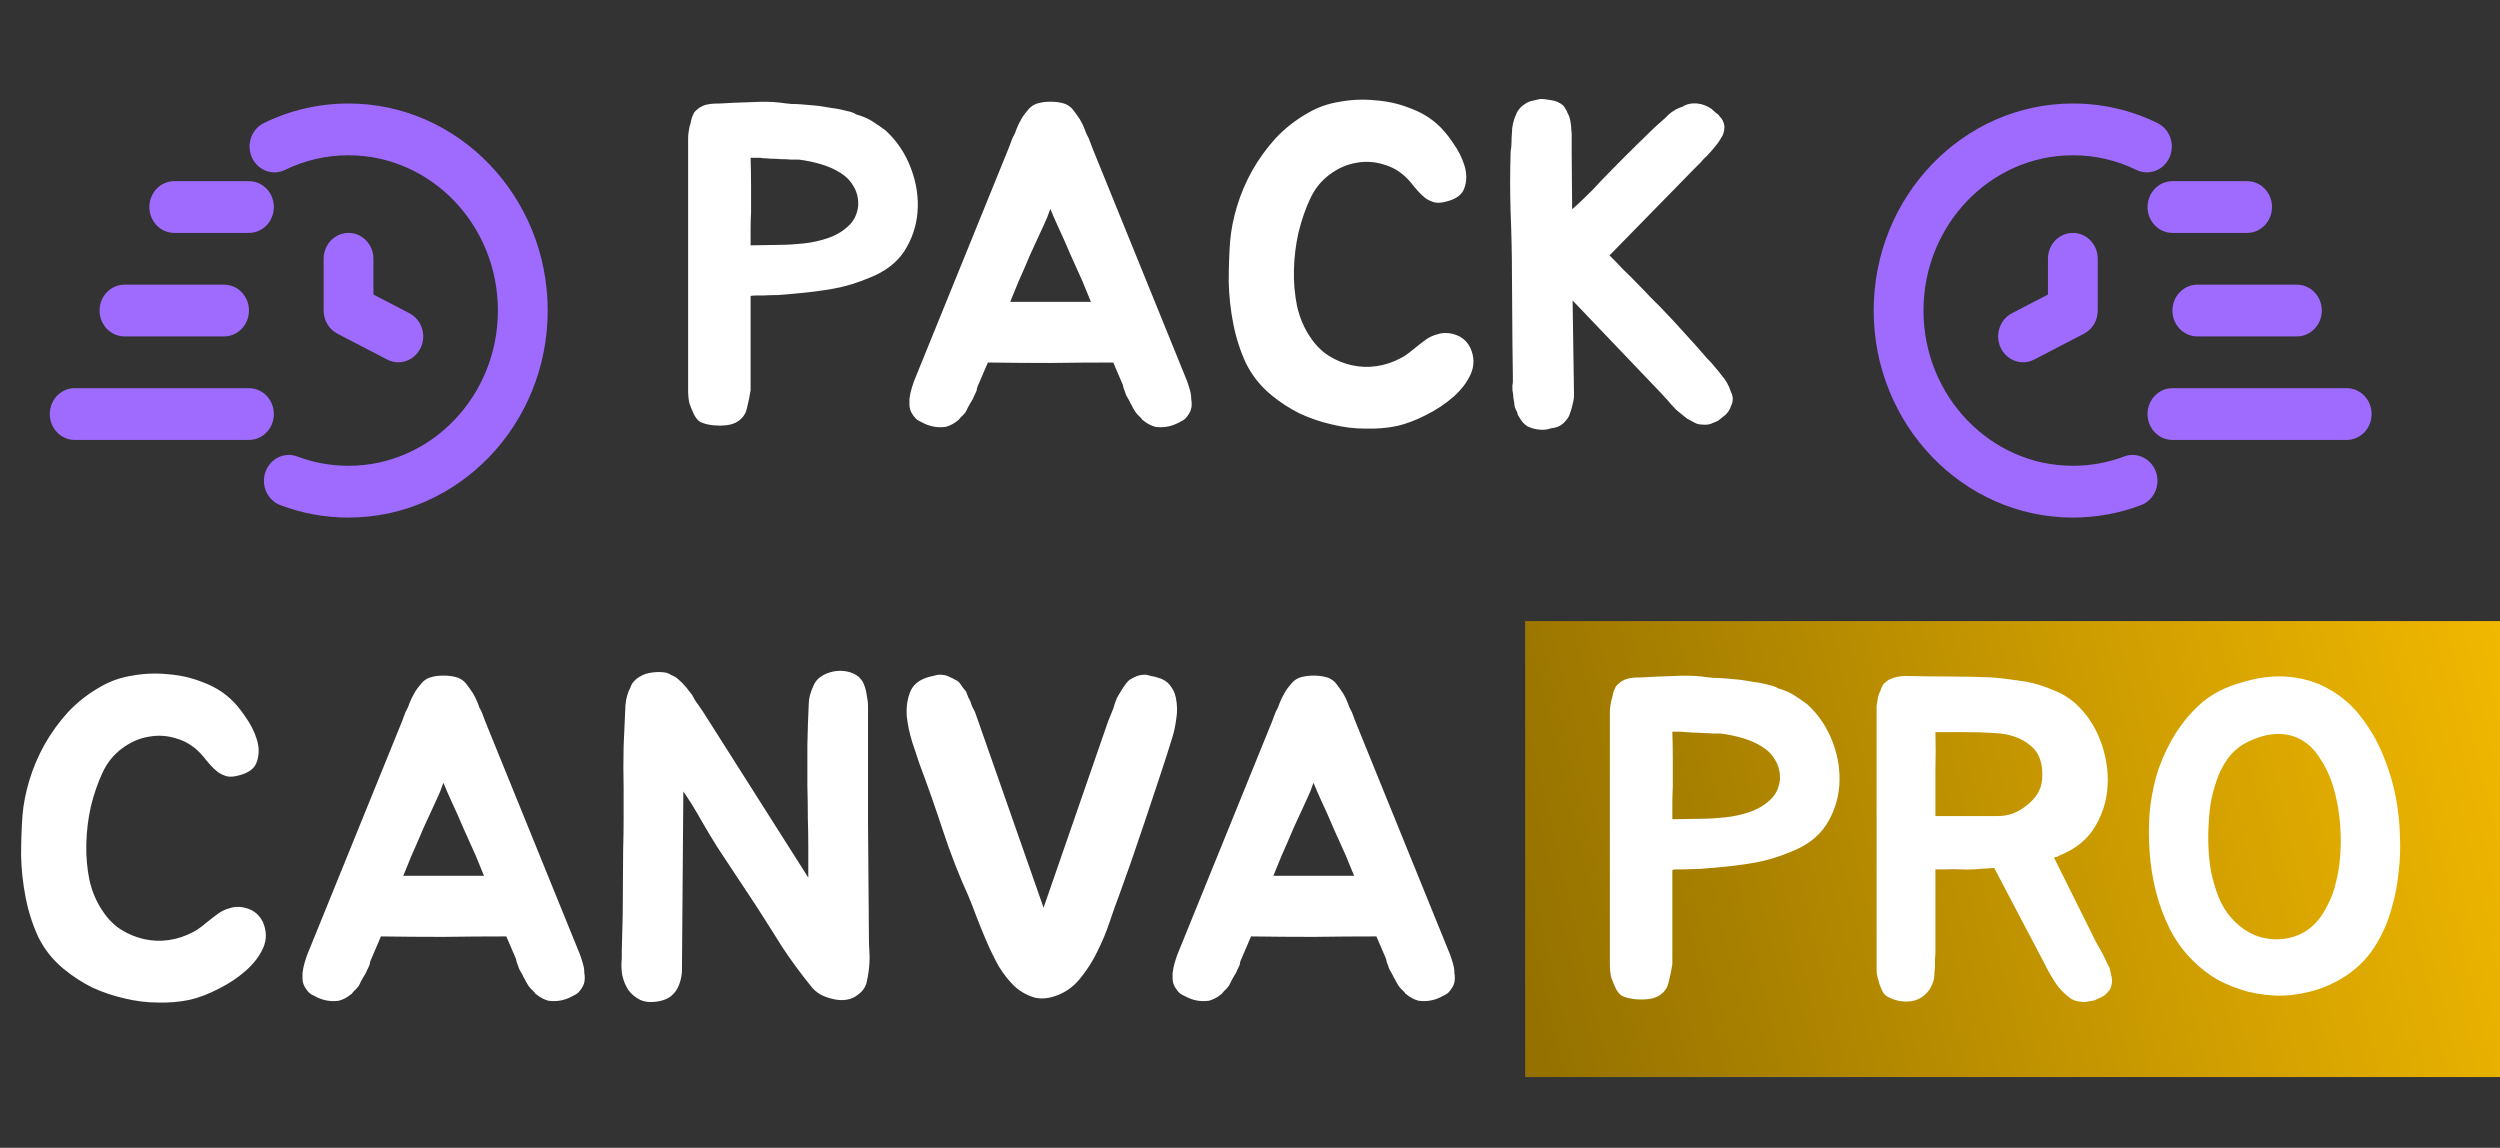 <svg xmlns="http://www.w3.org/2000/svg" width="318" height="146" viewBox="0 0 318 146" fill="none"><rect x="0" y="0" width="318" height="146" fill="#333333" stroke="none"/><g id="Group 30"><rect id="Rectangle 9" x="194" y="79" width="124" height="58" fill="url(#paint0_linear_211_85)"></rect><path id="CANVA PRO" d="M33.424 117.256C33.926 118.377 33.946 119.479 33.482 120.562C33.018 121.606 32.283 122.573 31.278 123.462C30.272 124.351 29.112 125.125 27.798 125.782C26.522 126.439 25.304 126.903 24.144 127.174C22.868 127.445 21.514 127.561 20.084 127.522C18.692 127.522 17.28 127.348 15.85 127C14.458 126.691 13.085 126.227 11.732 125.608C10.417 124.951 9.199 124.158 8.078 123.23C6.724 122.109 5.661 120.775 4.888 119.228C4.153 117.643 3.612 115.961 3.264 114.182C2.916 112.403 2.722 110.625 2.684 108.846C2.684 107.029 2.742 105.327 2.858 103.742C2.974 102.311 3.264 100.823 3.728 99.276C4.192 97.729 4.83 96.221 5.642 94.752C6.492 93.244 7.498 91.852 8.658 90.576C9.856 89.3 11.248 88.217 12.834 87.328C14.032 86.632 15.366 86.168 16.836 85.936C18.344 85.665 19.852 85.607 21.36 85.762C22.906 85.878 24.356 86.207 25.71 86.748C27.102 87.251 28.281 87.947 29.248 88.836C29.866 89.377 30.504 90.131 31.162 91.098C31.858 92.065 32.36 93.051 32.67 94.056C32.979 95.061 32.979 96.009 32.67 96.898C32.399 97.749 31.626 98.329 30.35 98.638C29.808 98.793 29.325 98.831 28.9 98.754C28.474 98.638 28.088 98.464 27.74 98.232C27.392 97.961 27.063 97.652 26.754 97.304C26.444 96.956 26.154 96.608 25.884 96.26C24.956 95.139 23.873 94.385 22.636 93.998C21.398 93.573 20.161 93.476 18.924 93.708C17.725 93.901 16.584 94.404 15.502 95.216C14.458 95.989 13.646 96.995 13.066 98.232C12.447 99.547 11.944 100.997 11.558 102.582C11.21 104.129 11.016 105.714 10.978 107.338C10.939 108.923 11.074 110.47 11.384 111.978C11.732 113.486 12.312 114.82 13.124 115.98C13.742 116.908 14.496 117.662 15.386 118.242C16.314 118.822 17.3 119.228 18.344 119.46C19.388 119.692 20.432 119.731 21.476 119.576C22.558 119.421 23.602 119.073 24.608 118.532C24.917 118.377 25.246 118.165 25.594 117.894C25.98 117.585 26.367 117.275 26.754 116.966C27.14 116.657 27.527 116.367 27.914 116.096C28.339 115.825 28.784 115.632 29.248 115.516C29.944 115.284 30.698 115.303 31.51 115.574C32.36 115.845 32.998 116.405 33.424 117.256ZM74.265 123.056C74.304 123.288 74.323 123.52 74.323 123.752C74.362 123.945 74.381 124.177 74.381 124.448C74.381 124.912 74.246 125.337 73.975 125.724C73.859 125.917 73.704 126.111 73.511 126.304C73.318 126.459 73.086 126.594 72.815 126.71C71.849 127.251 70.824 127.445 69.741 127.29C69.2 127.135 68.716 126.884 68.291 126.536C68.214 126.459 68.156 126.42 68.117 126.42C68.079 126.381 68.04 126.323 68.001 126.246C67.963 126.207 67.924 126.169 67.885 126.13C67.847 126.053 67.788 125.995 67.711 125.956C67.518 125.763 67.363 125.589 67.247 125.434C67.131 125.241 67.015 125.047 66.899 124.854C66.822 124.661 66.725 124.487 66.609 124.332C66.532 124.139 66.435 123.945 66.319 123.752C66.242 123.597 66.165 123.462 66.087 123.346C66.01 123.191 65.952 123.037 65.913 122.882C65.758 122.534 65.662 122.225 65.623 121.954L64.405 119.112C61.737 119.112 59.069 119.131 56.401 119.17C53.772 119.17 51.123 119.151 48.455 119.112L47.237 121.954C47.16 122.109 47.102 122.263 47.063 122.418C47.063 122.573 47.025 122.727 46.947 122.882C46.87 123.037 46.792 123.191 46.715 123.346C46.676 123.462 46.618 123.597 46.541 123.752C46.425 123.945 46.309 124.139 46.193 124.332C46.116 124.487 46.019 124.661 45.903 124.854C45.826 125.047 45.729 125.241 45.613 125.434C45.497 125.589 45.343 125.763 45.149 125.956C45.072 125.995 45.014 126.053 44.975 126.13C44.937 126.169 44.898 126.207 44.859 126.246C44.821 126.323 44.782 126.381 44.743 126.42C44.705 126.42 44.647 126.459 44.569 126.536C44.144 126.884 43.66 127.135 43.119 127.29C42.036 127.445 41.012 127.251 40.045 126.71C39.775 126.594 39.542 126.459 39.349 126.304C39.156 126.111 39.001 125.917 38.885 125.724C38.614 125.337 38.479 124.912 38.479 124.448C38.479 124.177 38.479 123.945 38.479 123.752C38.518 123.52 38.556 123.288 38.595 123.056C38.672 122.708 38.769 122.36 38.885 122.012C39.001 121.664 39.059 121.49 39.059 121.49L51.123 91.794L51.471 90.866C51.548 90.634 51.645 90.421 51.761 90.228C51.877 90.035 51.974 89.803 52.051 89.532C52.245 89.029 52.457 88.585 52.689 88.198C52.805 87.966 52.941 87.753 53.095 87.56C53.25 87.367 53.404 87.173 53.559 86.98C53.791 86.671 54.12 86.419 54.545 86.226C55.087 86.033 55.705 85.936 56.401 85.936C57.136 85.936 57.774 86.033 58.315 86.226C58.74 86.419 59.069 86.671 59.301 86.98C59.572 87.328 59.862 87.734 60.171 88.198C60.403 88.585 60.616 89.029 60.809 89.532C60.886 89.803 60.983 90.035 61.099 90.228C61.215 90.421 61.312 90.634 61.389 90.866L61.737 91.794L73.801 121.49C73.801 121.49 73.859 121.664 73.975 122.012C74.091 122.36 74.188 122.708 74.265 123.056ZM60.519 108.846C60.017 107.725 59.495 106.565 58.953 105.366C58.45 104.167 57.909 102.949 57.329 101.712C57.175 101.364 57.02 101.016 56.865 100.668C56.711 100.281 56.556 99.914 56.401 99.566C56.285 99.914 56.15 100.281 55.995 100.668C55.84 101.016 55.686 101.364 55.531 101.712C54.951 102.949 54.391 104.167 53.849 105.366C53.346 106.565 52.844 107.725 52.341 108.846L51.297 111.398H61.563L60.519 108.846ZM110.586 122.592C110.547 123.249 110.451 123.945 110.296 124.68C110.18 125.415 109.813 126.014 109.194 126.478C108.73 126.865 108.208 127.097 107.628 127.174C107.048 127.251 106.468 127.213 105.888 127.058C105.347 126.942 104.825 126.749 104.322 126.478C103.819 126.169 103.413 125.801 103.104 125.376C101.789 123.752 100.571 122.089 99.45 120.388C98.367 118.648 97.265 116.908 96.144 115.168L91.272 107.802C90.615 106.758 89.918 105.598 89.184 104.322C88.449 103.007 87.695 101.789 86.922 100.668L86.748 122.824V123.346C86.748 123.965 86.632 124.583 86.4 125.202C86.207 125.782 85.859 126.285 85.356 126.71C84.969 127.019 84.466 127.232 83.848 127.348C82.881 127.541 82.069 127.483 81.412 127.174C80.793 126.865 80.29 126.439 79.904 125.898C79.556 125.357 79.305 124.738 79.15 124.042C79.034 123.307 79.014 122.592 79.092 121.896V120.91L79.208 116.386L79.266 107.976C79.305 106.739 79.324 105.482 79.324 104.206C79.324 102.891 79.324 101.557 79.324 100.204C79.285 98.541 79.285 96.782 79.324 94.926C79.401 93.07 79.478 91.33 79.556 89.706C79.633 88.817 79.846 88.063 80.194 87.444C80.349 86.903 80.754 86.439 81.412 86.052C81.837 85.781 82.379 85.607 83.036 85.53C83.732 85.453 84.331 85.472 84.834 85.588C85.027 85.665 85.221 85.762 85.414 85.878C85.607 85.955 85.8 86.052 85.994 86.168C86.187 86.323 86.361 86.477 86.516 86.632C86.709 86.787 86.883 86.961 87.038 87.154C87.231 87.347 87.405 87.56 87.56 87.792C87.715 87.985 87.869 88.179 88.024 88.372C88.14 88.604 88.256 88.817 88.372 89.01C88.488 89.203 88.623 89.397 88.778 89.59L89.416 90.518L102.814 111.63V107.802C102.814 106.565 102.795 105.308 102.756 104.032C102.756 102.717 102.737 101.364 102.698 99.972C102.698 98.348 102.698 96.608 102.698 94.752C102.737 92.896 102.795 91.156 102.872 89.532C102.872 88.875 103.065 88.121 103.452 87.27C103.645 86.767 103.974 86.361 104.438 86.052C104.902 85.743 105.424 85.53 106.004 85.414C106.584 85.298 107.164 85.298 107.744 85.414C108.324 85.53 108.827 85.762 109.252 86.11C109.368 86.226 109.484 86.361 109.6 86.516C109.716 86.671 109.813 86.845 109.89 87.038C110.083 87.541 110.199 87.985 110.238 88.372C110.354 88.913 110.412 89.397 110.412 89.822C110.412 94.655 110.412 99.585 110.412 104.612C110.451 109.639 110.489 114.569 110.528 119.402C110.528 119.943 110.547 120.485 110.586 121.026C110.625 121.529 110.625 122.051 110.586 122.592ZM149.562 88.72C149.755 89.609 149.775 90.518 149.62 91.446C149.504 92.335 149.33 93.147 149.098 93.882C148.634 95.39 148.093 97.072 147.474 98.928C146.855 100.784 146.237 102.64 145.618 104.496C144.999 106.352 144.4 108.111 143.82 109.774C143.24 111.398 142.757 112.751 142.37 113.834C141.983 114.839 141.577 115.98 141.152 117.256C140.727 118.532 140.205 119.789 139.586 121.026C139.006 122.225 138.31 123.327 137.498 124.332C136.725 125.337 135.777 126.072 134.656 126.536C133.535 127 132.51 127.116 131.582 126.884C130.654 126.613 129.823 126.149 129.088 125.492C128.353 124.796 127.677 123.945 127.058 122.94C126.478 121.896 125.956 120.833 125.492 119.75C125.028 118.667 124.603 117.623 124.216 116.618C123.829 115.574 123.481 114.685 123.172 113.95C121.973 111.321 120.891 108.537 119.924 105.598C118.957 102.659 117.971 99.856 116.966 97.188C116.695 96.415 116.386 95.487 116.038 94.404C115.69 93.283 115.458 92.181 115.342 91.098C115.265 89.977 115.4 88.971 115.748 88.082C116.096 87.154 116.831 86.516 117.952 86.168C118.184 86.091 118.416 86.033 118.648 85.994C118.919 85.917 119.17 85.859 119.402 85.82C119.673 85.82 119.924 85.839 120.156 85.878C120.388 85.917 120.639 86.013 120.91 86.168C121.103 86.245 121.297 86.342 121.49 86.458C121.683 86.535 121.857 86.651 122.012 86.806C122.167 86.999 122.302 87.193 122.418 87.386C122.573 87.579 122.727 87.773 122.882 87.966C122.998 88.237 123.095 88.488 123.172 88.72C123.288 88.913 123.385 89.107 123.462 89.3C123.539 89.571 123.636 89.822 123.752 90.054C123.868 90.247 123.965 90.441 124.042 90.634L124.39 91.62L132.742 115.458L140.978 91.678L141.384 90.692C141.461 90.499 141.539 90.305 141.616 90.112C141.693 89.88 141.771 89.629 141.848 89.358C141.925 89.165 142.003 88.971 142.08 88.778C142.196 88.546 142.331 88.314 142.486 88.082C142.602 87.889 142.718 87.695 142.834 87.502C142.989 87.27 143.143 87.057 143.298 86.864C143.414 86.709 143.549 86.574 143.704 86.458C143.897 86.342 144.071 86.245 144.226 86.168C144.535 86.013 144.806 85.917 145.038 85.878C145.309 85.839 145.541 85.82 145.734 85.82C145.966 85.859 146.198 85.917 146.43 85.994C146.701 86.033 146.952 86.091 147.184 86.168C147.919 86.361 148.46 86.69 148.808 87.154C149.195 87.618 149.446 88.14 149.562 88.72ZM184.941 123.056C184.98 123.288 184.999 123.52 184.999 123.752C185.038 123.945 185.057 124.177 185.057 124.448C185.057 124.912 184.922 125.337 184.651 125.724C184.535 125.917 184.38 126.111 184.187 126.304C183.994 126.459 183.762 126.594 183.491 126.71C182.524 127.251 181.5 127.445 180.417 127.29C179.876 127.135 179.392 126.884 178.967 126.536C178.89 126.459 178.832 126.42 178.793 126.42C178.754 126.381 178.716 126.323 178.677 126.246C178.638 126.207 178.6 126.169 178.561 126.13C178.522 126.053 178.464 125.995 178.387 125.956C178.194 125.763 178.039 125.589 177.923 125.434C177.807 125.241 177.691 125.047 177.575 124.854C177.498 124.661 177.401 124.487 177.285 124.332C177.208 124.139 177.111 123.945 176.995 123.752C176.918 123.597 176.84 123.462 176.763 123.346C176.686 123.191 176.628 123.037 176.589 122.882C176.434 122.534 176.338 122.225 176.299 121.954L175.081 119.112C172.413 119.112 169.745 119.131 167.077 119.17C164.448 119.17 161.799 119.151 159.131 119.112L157.913 121.954C157.836 122.109 157.778 122.263 157.739 122.418C157.739 122.573 157.7 122.727 157.623 122.882C157.546 123.037 157.468 123.191 157.391 123.346C157.352 123.462 157.294 123.597 157.217 123.752C157.101 123.945 156.985 124.139 156.869 124.332C156.792 124.487 156.695 124.661 156.579 124.854C156.502 125.047 156.405 125.241 156.289 125.434C156.173 125.589 156.018 125.763 155.825 125.956C155.748 125.995 155.69 126.053 155.651 126.13C155.612 126.169 155.574 126.207 155.535 126.246C155.496 126.323 155.458 126.381 155.419 126.42C155.38 126.42 155.322 126.459 155.245 126.536C154.82 126.884 154.336 127.135 153.795 127.29C152.712 127.445 151.688 127.251 150.721 126.71C150.45 126.594 150.218 126.459 150.025 126.304C149.832 126.111 149.677 125.917 149.561 125.724C149.29 125.337 149.155 124.912 149.155 124.448C149.155 124.177 149.155 123.945 149.155 123.752C149.194 123.52 149.232 123.288 149.271 123.056C149.348 122.708 149.445 122.36 149.561 122.012C149.677 121.664 149.735 121.49 149.735 121.49L161.799 91.794L162.147 90.866C162.224 90.634 162.321 90.421 162.437 90.228C162.553 90.035 162.65 89.803 162.727 89.532C162.92 89.029 163.133 88.585 163.365 88.198C163.481 87.966 163.616 87.753 163.771 87.56C163.926 87.367 164.08 87.173 164.235 86.98C164.467 86.671 164.796 86.419 165.221 86.226C165.762 86.033 166.381 85.936 167.077 85.936C167.812 85.936 168.45 86.033 168.991 86.226C169.416 86.419 169.745 86.671 169.977 86.98C170.248 87.328 170.538 87.734 170.847 88.198C171.079 88.585 171.292 89.029 171.485 89.532C171.562 89.803 171.659 90.035 171.775 90.228C171.891 90.421 171.988 90.634 172.065 90.866L172.413 91.794L184.477 121.49C184.477 121.49 184.535 121.664 184.651 122.012C184.767 122.36 184.864 122.708 184.941 123.056ZM171.195 108.846C170.692 107.725 170.17 106.565 169.629 105.366C169.126 104.167 168.585 102.949 168.005 101.712C167.85 101.364 167.696 101.016 167.541 100.668C167.386 100.281 167.232 99.914 167.077 99.566C166.961 99.914 166.826 100.281 166.671 100.668C166.516 101.016 166.362 101.364 166.207 101.712C165.627 102.949 165.066 104.167 164.525 105.366C164.022 106.565 163.52 107.725 163.017 108.846L161.973 111.398H172.239L171.195 108.846ZM229.89 89.59C231.359 90.943 232.442 92.567 233.138 94.462C233.834 96.318 234.105 98.174 233.95 100.03C233.795 101.809 233.235 103.452 232.268 104.96C231.301 106.429 229.832 107.551 227.86 108.324C226.313 108.981 224.786 109.445 223.278 109.716C221.77 109.987 220.107 110.199 218.29 110.354C217.478 110.431 216.782 110.489 216.202 110.528C215.661 110.528 215.023 110.547 214.288 110.586C214.133 110.586 213.863 110.586 213.476 110.586C213.128 110.586 212.877 110.605 212.722 110.644V122.65C212.606 123.385 212.451 124.139 212.258 124.912C212.103 125.685 211.659 126.285 210.924 126.71C210.499 126.942 209.977 127.077 209.358 127.116C208.739 127.155 208.179 127.135 207.676 127.058C207.135 126.981 206.671 126.845 206.284 126.652C205.936 126.42 205.646 126.033 205.414 125.492C205.259 125.144 205.105 124.757 204.95 124.332C204.834 123.868 204.776 123.307 204.776 122.65V90.576C204.776 90.305 204.795 90.054 204.834 89.822C204.873 89.59 204.911 89.358 204.95 89.126C205.027 88.933 205.085 88.72 205.124 88.488C205.163 88.256 205.221 88.043 205.298 87.85C205.375 87.657 205.453 87.483 205.53 87.328C205.646 87.173 205.781 87.038 205.936 86.922C206.129 86.729 206.419 86.555 206.806 86.4C207.231 86.245 207.85 86.168 208.662 86.168H208.778C209.977 86.091 211.311 86.033 212.78 85.994C214.249 85.917 215.467 85.936 216.434 86.052C216.975 86.129 217.478 86.187 217.942 86.226C218.406 86.226 218.851 86.245 219.276 86.284C219.74 86.323 220.204 86.361 220.668 86.4C221.132 86.439 221.596 86.497 222.06 86.574C222.447 86.651 222.795 86.709 223.104 86.748C223.452 86.787 223.8 86.845 224.148 86.922C224.457 86.999 224.786 87.077 225.134 87.154C225.521 87.231 225.869 87.367 226.178 87.56C226.99 87.792 227.667 88.082 228.208 88.43C228.749 88.778 229.31 89.165 229.89 89.59ZM226.41 99.16C226.449 98.232 226.255 97.42 225.83 96.724C225.443 96.028 224.883 95.448 224.148 94.984C223.413 94.52 222.582 94.153 221.654 93.882C220.726 93.611 219.798 93.418 218.87 93.302C218.638 93.302 218.309 93.302 217.884 93.302C217.497 93.263 217.072 93.244 216.608 93.244C216.144 93.205 215.699 93.186 215.274 93.186C214.887 93.147 214.578 93.128 214.346 93.128C214.153 93.089 213.921 93.07 213.65 93.07C213.379 93.07 213.07 93.07 212.722 93.07C212.761 94.269 212.78 95.429 212.78 96.55C212.78 97.633 212.78 98.812 212.78 100.088C212.741 100.784 212.722 101.48 212.722 102.176C212.722 102.872 212.722 103.549 212.722 104.206L216.318 104.148C217.246 104.148 218.271 104.09 219.392 103.974C220.513 103.858 221.577 103.626 222.582 103.278C223.587 102.93 224.438 102.427 225.134 101.77C225.869 101.113 226.294 100.243 226.41 99.16ZM268.632 124.448C268.67 124.835 268.632 125.202 268.516 125.55C268.438 125.782 268.322 125.975 268.168 126.13C268.052 126.285 267.897 126.439 267.704 126.594C267.356 126.826 266.93 127.039 266.428 127.232C266.118 127.309 265.809 127.367 265.5 127.406C265.229 127.483 264.939 127.483 264.63 127.406C264.011 127.367 263.47 127.135 263.006 126.71C262.348 126.169 261.807 125.569 261.382 124.912C261.188 124.603 260.976 124.255 260.744 123.868C260.512 123.481 260.299 123.075 260.106 122.65L253.668 110.412C253.358 110.412 253.049 110.431 252.74 110.47C252.43 110.47 252.121 110.489 251.812 110.528C251 110.605 250.226 110.625 249.492 110.586C248.796 110.547 248.061 110.547 247.288 110.586H246.186V121.084C246.186 121.393 246.166 121.683 246.128 121.954C246.128 122.225 246.128 122.515 246.128 122.824C246.128 123.017 246.108 123.269 246.07 123.578C246.07 123.887 246.05 124.177 246.012 124.448C245.934 124.873 245.76 125.318 245.49 125.782C245.219 126.207 244.852 126.575 244.388 126.884C243.576 127.387 242.59 127.522 241.43 127.29C240.927 127.174 240.444 126.981 239.98 126.71C239.825 126.594 239.69 126.459 239.574 126.304C239.458 126.111 239.361 125.917 239.284 125.724C239.206 125.531 239.129 125.337 239.052 125.144C239.013 124.912 238.955 124.699 238.878 124.506C238.762 124.119 238.704 123.752 238.704 123.404V90.46C238.704 90.228 238.704 89.996 238.704 89.764C238.742 89.493 238.781 89.261 238.82 89.068C238.858 88.643 238.994 88.217 239.226 87.792C239.342 87.328 239.535 86.999 239.806 86.806C240.038 86.574 240.386 86.381 240.85 86.226C241.352 86.033 242.068 85.955 242.996 85.994C244.736 86.033 246.456 86.052 248.158 86.052C249.859 86.052 251.56 86.091 253.262 86.168C254.383 86.245 255.562 86.381 256.8 86.574C258.076 86.729 259.255 87.019 260.338 87.444C261.034 87.715 261.672 87.985 262.252 88.256C262.986 88.681 263.566 89.087 263.992 89.474C265.345 90.711 266.37 92.2 267.066 93.94C267.762 95.68 268.11 97.439 268.11 99.218C268.11 101.306 267.607 103.22 266.602 104.96C265.635 106.7 264.069 107.995 261.904 108.846C261.826 108.923 261.71 108.981 261.556 109.02C261.44 109.02 261.343 109.039 261.266 109.078L266.602 119.808L267.124 120.736C267.201 120.891 267.298 121.065 267.414 121.258C267.53 121.451 267.626 121.645 267.704 121.838C267.82 122.031 267.916 122.244 267.994 122.476C268.11 122.708 268.226 122.921 268.342 123.114C268.458 123.655 268.554 124.1 268.632 124.448ZM254.132 103.8C254.828 103.8 255.485 103.684 256.104 103.452C256.761 103.181 257.341 102.833 257.844 102.408C258.385 101.983 258.83 101.499 259.178 100.958C259.526 100.378 259.719 99.759 259.758 99.102C259.912 97.169 259.41 95.738 258.25 94.81C257.09 93.843 255.562 93.321 253.668 93.244C252.546 93.167 251.309 93.128 249.956 93.128C248.641 93.128 247.384 93.128 246.186 93.128C246.224 94.713 246.224 96.337 246.186 98C246.186 99.624 246.186 101.557 246.186 103.8H254.132ZM283.577 87.328C286.168 86.361 288.507 85.936 290.595 86.052C292.722 86.168 294.617 86.709 296.279 87.676C297.942 88.604 299.353 89.861 300.513 91.446C301.712 93.031 302.679 94.81 303.413 96.782C303.993 98.251 304.438 99.798 304.747 101.422C305.057 103.046 305.231 104.67 305.269 106.294C305.347 107.879 305.289 109.445 305.095 110.992C304.941 112.539 304.67 113.969 304.283 115.284C304.051 116.173 303.781 116.985 303.471 117.72C303.162 118.455 302.795 119.189 302.369 119.924C301.403 121.587 300.146 122.94 298.599 123.984C297.091 125.028 295.429 125.763 293.611 126.188C292.374 126.497 291.098 126.652 289.783 126.652C288.469 126.613 287.173 126.439 285.897 126.13C284.621 125.782 283.384 125.299 282.185 124.68C281.025 124.023 279.962 123.211 278.995 122.244C277.797 121.084 276.811 119.75 276.037 118.242C275.264 116.695 274.665 115.091 274.239 113.428C273.814 111.727 273.543 110.025 273.427 108.324C273.311 106.623 273.311 104.999 273.427 103.452C273.543 102.021 273.814 100.494 274.239 98.87C274.703 97.246 275.361 95.68 276.211 94.172C277.062 92.664 278.087 91.311 279.285 90.112C280.523 88.875 281.953 87.947 283.577 87.328ZM297.149 112.152C297.613 110.335 297.807 108.285 297.729 106.004C297.652 103.723 297.285 101.577 296.627 99.566C296.202 98.329 295.661 97.246 295.003 96.318C294.385 95.351 293.631 94.617 292.741 94.114C291.891 93.611 290.885 93.36 289.725 93.36C288.565 93.36 287.27 93.708 285.839 94.404C284.989 94.829 284.254 95.409 283.635 96.144C283.055 96.879 282.572 97.71 282.185 98.638C281.837 99.566 281.547 100.533 281.315 101.538C281.122 102.543 281.006 103.51 280.967 104.438C280.89 105.443 280.871 106.507 280.909 107.628C280.948 108.711 281.064 109.813 281.257 110.934C281.489 112.017 281.799 113.061 282.185 114.066C282.572 115.033 283.094 115.903 283.751 116.676C284.757 117.836 285.917 118.648 287.231 119.112C288.585 119.537 289.919 119.595 291.233 119.286C293.36 118.822 294.984 117.411 296.105 115.052C296.569 114.201 296.917 113.235 297.149 112.152Z" fill="white"></path><path id="PACK" d="M112.644 16.59C114.113 17.943 115.196 19.567 115.892 21.462C116.588 23.318 116.859 25.174 116.704 27.03C116.549 28.809 115.989 30.452 115.022 31.96C114.055 33.429 112.586 34.551 110.614 35.324C109.067 35.981 107.54 36.445 106.032 36.716C104.524 36.987 102.861 37.199 101.044 37.354C100.232 37.431 99.536 37.489 98.956 37.528C98.415 37.528 97.777 37.547 97.042 37.586C96.887 37.586 96.617 37.586 96.23 37.586C95.882 37.586 95.631 37.605 95.476 37.644V49.65C95.36 50.385 95.205 51.139 95.012 51.912C94.857 52.685 94.413 53.285 93.678 53.71C93.253 53.942 92.731 54.077 92.112 54.116C91.493 54.155 90.933 54.135 90.43 54.058C89.889 53.981 89.425 53.845 89.038 53.652C88.69 53.42 88.4 53.033 88.168 52.492C88.013 52.144 87.859 51.757 87.704 51.332C87.588 50.868 87.53 50.307 87.53 49.65V17.576C87.53 17.305 87.549 17.054 87.588 16.822C87.627 16.59 87.665 16.358 87.704 16.126C87.781 15.933 87.839 15.72 87.878 15.488C87.917 15.256 87.975 15.043 88.052 14.85C88.129 14.657 88.207 14.483 88.284 14.328C88.4 14.173 88.535 14.038 88.69 13.922C88.883 13.729 89.173 13.555 89.56 13.4C89.985 13.245 90.604 13.168 91.416 13.168H91.532C92.731 13.091 94.065 13.033 95.534 12.994C97.003 12.917 98.221 12.936 99.188 13.052C99.729 13.129 100.232 13.187 100.696 13.226C101.16 13.226 101.605 13.245 102.03 13.284C102.494 13.323 102.958 13.361 103.422 13.4C103.886 13.439 104.35 13.497 104.814 13.574C105.201 13.651 105.549 13.709 105.858 13.748C106.206 13.787 106.554 13.845 106.902 13.922C107.211 13.999 107.54 14.077 107.888 14.154C108.275 14.231 108.623 14.367 108.932 14.56C109.744 14.792 110.421 15.082 110.962 15.43C111.503 15.778 112.064 16.165 112.644 16.59ZM109.164 26.16C109.203 25.232 109.009 24.42 108.584 23.724C108.197 23.028 107.637 22.448 106.902 21.984C106.167 21.52 105.336 21.153 104.408 20.882C103.48 20.611 102.552 20.418 101.624 20.302C101.392 20.302 101.063 20.302 100.638 20.302C100.251 20.263 99.826 20.244 99.362 20.244C98.898 20.205 98.453 20.186 98.028 20.186C97.641 20.147 97.332 20.128 97.1 20.128C96.907 20.089 96.675 20.07 96.404 20.07C96.133 20.07 95.824 20.07 95.476 20.07C95.515 21.269 95.534 22.429 95.534 23.55C95.534 24.633 95.534 25.812 95.534 27.088C95.495 27.784 95.476 28.48 95.476 29.176C95.476 29.872 95.476 30.549 95.476 31.206L99.072 31.148C100 31.148 101.025 31.09 102.146 30.974C103.267 30.858 104.331 30.626 105.336 30.278C106.341 29.93 107.192 29.427 107.888 28.77C108.623 28.113 109.048 27.243 109.164 26.16ZM151.466 50.056C151.505 50.288 151.524 50.52 151.524 50.752C151.563 50.945 151.582 51.177 151.582 51.448C151.582 51.912 151.447 52.337 151.176 52.724C151.06 52.917 150.906 53.111 150.712 53.304C150.519 53.459 150.287 53.594 150.016 53.71C149.05 54.251 148.025 54.445 146.942 54.29C146.401 54.135 145.918 53.884 145.492 53.536C145.415 53.459 145.357 53.42 145.318 53.42C145.28 53.381 145.241 53.323 145.202 53.246C145.164 53.207 145.125 53.169 145.086 53.13C145.048 53.053 144.99 52.995 144.912 52.956C144.719 52.763 144.564 52.589 144.448 52.434C144.332 52.241 144.216 52.047 144.1 51.854C144.023 51.661 143.926 51.487 143.81 51.332C143.733 51.139 143.636 50.945 143.52 50.752C143.443 50.597 143.366 50.462 143.288 50.346C143.211 50.191 143.153 50.037 143.114 49.882C142.96 49.534 142.863 49.225 142.824 48.954L141.606 46.112C138.938 46.112 136.27 46.131 133.602 46.17C130.973 46.17 128.324 46.151 125.656 46.112L124.438 48.954C124.361 49.109 124.303 49.263 124.264 49.418C124.264 49.573 124.226 49.727 124.148 49.882C124.071 50.037 123.994 50.191 123.916 50.346C123.878 50.462 123.82 50.597 123.742 50.752C123.626 50.945 123.51 51.139 123.394 51.332C123.317 51.487 123.22 51.661 123.104 51.854C123.027 52.047 122.93 52.241 122.814 52.434C122.698 52.589 122.544 52.763 122.35 52.956C122.273 52.995 122.215 53.053 122.176 53.13C122.138 53.169 122.099 53.207 122.06 53.246C122.022 53.323 121.983 53.381 121.944 53.42C121.906 53.42 121.848 53.459 121.77 53.536C121.345 53.884 120.862 54.135 120.32 54.29C119.238 54.445 118.213 54.251 117.246 53.71C116.976 53.594 116.744 53.459 116.55 53.304C116.357 53.111 116.202 52.917 116.086 52.724C115.816 52.337 115.68 51.912 115.68 51.448C115.68 51.177 115.68 50.945 115.68 50.752C115.719 50.52 115.758 50.288 115.796 50.056C115.874 49.708 115.97 49.36 116.086 49.012C116.202 48.664 116.26 48.49 116.26 48.49L128.324 18.794L128.672 17.866C128.75 17.634 128.846 17.421 128.962 17.228C129.078 17.035 129.175 16.803 129.252 16.532C129.446 16.029 129.658 15.585 129.89 15.198C130.006 14.966 130.142 14.753 130.296 14.56C130.451 14.367 130.606 14.173 130.76 13.98C130.992 13.671 131.321 13.419 131.746 13.226C132.288 13.033 132.906 12.936 133.602 12.936C134.337 12.936 134.975 13.033 135.516 13.226C135.942 13.419 136.27 13.671 136.502 13.98C136.773 14.328 137.063 14.734 137.372 15.198C137.604 15.585 137.817 16.029 138.01 16.532C138.088 16.803 138.184 17.035 138.3 17.228C138.416 17.421 138.513 17.634 138.59 17.866L138.938 18.794L151.002 48.49C151.002 48.49 151.06 48.664 151.176 49.012C151.292 49.36 151.389 49.708 151.466 50.056ZM137.72 35.846C137.218 34.725 136.696 33.565 136.154 32.366C135.652 31.167 135.11 29.949 134.53 28.712C134.376 28.364 134.221 28.016 134.066 27.668C133.912 27.281 133.757 26.914 133.602 26.566C133.486 26.914 133.351 27.281 133.196 27.668C133.042 28.016 132.887 28.364 132.732 28.712C132.152 29.949 131.592 31.167 131.05 32.366C130.548 33.565 130.045 34.725 129.542 35.846L128.498 38.398H138.764L137.72 35.846ZM187.033 44.256C187.536 45.377 187.555 46.479 187.091 47.562C186.627 48.606 185.892 49.573 184.887 50.462C183.882 51.351 182.722 52.125 181.407 52.782C180.131 53.439 178.913 53.903 177.753 54.174C176.477 54.445 175.124 54.561 173.693 54.522C172.301 54.522 170.89 54.348 169.459 54C168.067 53.691 166.694 53.227 165.341 52.608C164.026 51.951 162.808 51.158 161.687 50.23C160.334 49.109 159.27 47.775 158.497 46.228C157.762 44.643 157.221 42.961 156.873 41.182C156.525 39.403 156.332 37.625 156.293 35.846C156.293 34.029 156.351 32.327 156.467 30.742C156.583 29.311 156.873 27.823 157.337 26.276C157.801 24.729 158.439 23.221 159.251 21.752C160.102 20.244 161.107 18.852 162.267 17.576C163.466 16.3 164.858 15.217 166.443 14.328C167.642 13.632 168.976 13.168 170.445 12.936C171.953 12.665 173.461 12.607 174.969 12.762C176.516 12.878 177.966 13.207 179.319 13.748C180.711 14.251 181.89 14.947 182.857 15.836C183.476 16.377 184.114 17.131 184.771 18.098C185.467 19.065 185.97 20.051 186.279 21.056C186.588 22.061 186.588 23.009 186.279 23.898C186.008 24.749 185.235 25.329 183.959 25.638C183.418 25.793 182.934 25.831 182.509 25.754C182.084 25.638 181.697 25.464 181.349 25.232C181.001 24.961 180.672 24.652 180.363 24.304C180.054 23.956 179.764 23.608 179.493 23.26C178.565 22.139 177.482 21.385 176.245 20.998C175.008 20.573 173.77 20.476 172.533 20.708C171.334 20.901 170.194 21.404 169.111 22.216C168.067 22.989 167.255 23.995 166.675 25.232C166.056 26.547 165.554 27.997 165.167 29.582C164.819 31.129 164.626 32.714 164.587 34.338C164.548 35.923 164.684 37.47 164.993 38.978C165.341 40.486 165.921 41.82 166.733 42.98C167.352 43.908 168.106 44.662 168.995 45.242C169.923 45.822 170.909 46.228 171.953 46.46C172.997 46.692 174.041 46.731 175.085 46.576C176.168 46.421 177.212 46.073 178.217 45.532C178.526 45.377 178.855 45.165 179.203 44.894C179.59 44.585 179.976 44.275 180.363 43.966C180.75 43.657 181.136 43.367 181.523 43.096C181.948 42.825 182.393 42.632 182.857 42.516C183.553 42.284 184.307 42.303 185.119 42.574C185.97 42.845 186.608 43.405 187.033 44.256ZM220.161 49.824C220.47 50.404 220.489 50.984 220.219 51.564C220.025 52.183 219.697 52.647 219.233 52.956C219.001 53.149 218.788 53.323 218.595 53.478C218.401 53.594 218.189 53.691 217.957 53.768C217.531 54 217.029 54.077 216.449 54C216.217 54 216.004 53.961 215.811 53.884C215.617 53.807 215.424 53.71 215.231 53.594C215.037 53.478 214.825 53.362 214.593 53.246C214.399 53.091 214.206 52.937 214.013 52.782C213.781 52.589 213.568 52.415 213.375 52.26C213.181 52.105 213.007 51.931 212.853 51.738C212.659 51.545 212.485 51.351 212.331 51.158C212.176 50.965 212.021 50.791 211.867 50.636L211.171 49.882L200.035 38.224L200.209 49.882V50.404C200.209 50.559 200.189 50.733 200.151 50.926C200.112 51.081 200.073 51.255 200.035 51.448C199.919 51.951 199.783 52.395 199.629 52.782C199.551 53.014 199.435 53.207 199.281 53.362C199.165 53.517 199.029 53.671 198.875 53.826C198.449 54.213 197.947 54.425 197.367 54.464C196.787 54.657 196.245 54.715 195.743 54.638C195.279 54.599 194.795 54.464 194.293 54.232C193.906 54 193.558 53.613 193.249 53.072C193.171 52.917 193.113 52.821 193.075 52.782C193.075 52.743 193.036 52.608 192.959 52.376C192.727 51.989 192.611 51.603 192.611 51.216C192.572 50.984 192.533 50.771 192.495 50.578C192.495 50.385 192.475 50.172 192.437 49.94C192.398 49.785 192.379 49.631 192.379 49.476C192.379 49.321 192.379 49.167 192.379 49.012C192.417 48.819 192.437 48.664 192.437 48.548C192.437 48.393 192.437 48.219 192.437 48.026L192.379 43.444L192.321 34.918C192.321 32.443 192.263 29.775 192.147 26.914C192.108 25.522 192.089 24.285 192.089 23.202C192.089 22.119 192.108 20.901 192.147 19.548V19.316C192.224 18.891 192.263 18.485 192.263 18.098C192.263 17.673 192.282 17.267 192.321 16.88C192.321 16.107 192.495 15.333 192.843 14.56C193.075 13.98 193.481 13.516 194.061 13.168C194.37 12.975 194.66 12.859 194.931 12.82C195.24 12.743 195.569 12.665 195.917 12.588C196.187 12.588 196.439 12.607 196.671 12.646C196.941 12.685 197.193 12.723 197.425 12.762C197.927 12.839 198.391 13.052 198.817 13.4C198.933 13.516 199.029 13.651 199.107 13.806C199.223 13.961 199.319 14.154 199.397 14.386C199.59 14.695 199.725 15.14 199.803 15.72C199.841 15.952 199.861 16.184 199.861 16.416C199.899 16.648 199.919 16.899 199.919 17.17V19.548L199.977 26.624C200.595 26.083 201.195 25.522 201.775 24.942C202.393 24.362 202.993 23.743 203.573 23.086C204.617 22.003 205.641 20.959 206.647 19.954C207.691 18.91 208.735 17.885 209.779 16.88L209.953 16.706C210.262 16.397 210.571 16.107 210.881 15.836C211.229 15.527 211.557 15.237 211.867 14.966C212.447 14.309 213.162 13.845 214.013 13.574C214.554 13.226 215.192 13.091 215.927 13.168C216.275 13.207 216.584 13.284 216.855 13.4C217.164 13.516 217.454 13.671 217.725 13.864C217.918 14.057 218.111 14.231 218.305 14.386C218.498 14.502 218.653 14.657 218.769 14.85C219.078 15.121 219.271 15.527 219.349 16.068C219.349 16.493 219.271 16.88 219.117 17.228C219.001 17.421 218.885 17.615 218.769 17.808C218.653 18.001 218.517 18.195 218.363 18.388C218.169 18.62 217.995 18.833 217.841 19.026C217.686 19.219 217.512 19.413 217.319 19.606C217.164 19.799 216.99 19.973 216.797 20.128C216.642 20.283 216.487 20.457 216.333 20.65L215.579 21.404L204.733 32.482C205.313 33.062 205.912 33.681 206.531 34.338C207.188 34.957 207.807 35.575 208.387 36.194C208.967 36.774 209.508 37.335 210.011 37.876C210.513 38.379 210.939 38.804 211.287 39.152C212.331 40.235 213.336 41.317 214.303 42.4C215.269 43.444 216.217 44.507 217.145 45.59L217.319 45.764C217.628 46.073 217.918 46.402 218.189 46.75C218.459 47.059 218.711 47.369 218.943 47.678C219.523 48.335 219.929 49.051 220.161 49.824Z" fill="white"></path><g id="fast"><g id="Group"><path id="Vector" d="M44.334 13.167C40.567 13.167 36.944 14.003 33.566 15.652C31.984 16.427 31.302 18.384 32.046 20.03C32.79 21.679 34.676 22.383 36.259 21.612C38.787 20.377 41.504 19.75 44.334 19.75C54.811 19.75 63.334 28.61 63.334 39.5C63.334 50.391 54.811 59.25 44.334 59.25C42.093 59.25 39.902 58.852 37.819 58.067C36.179 57.447 34.359 58.328 33.762 60.035C33.165 61.745 34.014 63.632 35.658 64.252C38.435 65.303 41.354 65.834 44.334 65.834C58.302 65.834 69.667 54.02 69.667 39.5C69.667 24.98 58.302 13.167 44.334 13.167ZM15.834 36.209C14.085 36.209 12.667 37.681 12.667 39.5C12.667 41.32 14.085 42.792 15.834 42.792H28.5C30.249 42.792 31.667 41.32 31.667 39.5C31.667 37.681 30.249 36.209 28.5 36.209H15.834Z" fill="#9F6BFF"></path><path id="Vector_2" d="M34.834 26.334C34.834 24.514 33.416 23.042 31.667 23.042H22.167C20.418 23.042 19 24.514 19 26.334C19 28.153 20.418 29.625 22.167 29.625H31.667C33.416 29.625 34.834 28.153 34.834 26.334ZM9.5 55.959H31.667C33.416 55.959 34.834 54.486 34.834 52.667C34.834 50.848 33.416 49.375 31.667 49.375H9.5C7.752 49.375 6.333 50.848 6.333 52.667C6.333 54.486 7.752 55.959 9.5 55.959ZM44.334 29.625C42.585 29.625 41.167 31.098 41.167 32.917V39.5C41.167 40.748 41.844 41.886 42.917 42.445L49.25 45.736C49.705 45.971 50.189 46.084 50.664 46.084C51.827 46.084 52.944 45.418 53.499 44.264C54.282 42.638 53.648 40.661 52.083 39.848L47.5 37.465V32.917C47.5 31.098 46.082 29.625 44.334 29.625Z" fill="#9F6BFF"></path></g></g><g id="fast_2"><g id="Group_2"><path id="Vector_3" d="M263.666 13.167C267.433 13.167 271.056 14.003 274.434 15.652C276.016 16.427 276.698 18.384 275.954 20.03C275.21 21.679 273.324 22.383 271.741 21.612C269.213 20.377 266.496 19.75 263.666 19.75C253.189 19.75 244.666 28.61 244.666 39.5C244.666 50.391 253.189 59.25 263.666 59.25C265.907 59.25 268.098 58.852 270.18 58.067C271.821 57.447 273.641 58.328 274.238 60.035C274.835 61.745 273.986 63.632 272.342 64.252C269.565 65.303 266.646 65.834 263.666 65.834C249.698 65.834 238.333 54.02 238.333 39.5C238.333 24.98 249.698 13.167 263.666 13.167ZM292.166 36.209C293.915 36.209 295.333 37.681 295.333 39.5C295.333 41.32 293.915 42.792 292.166 42.792H279.5C277.751 42.792 276.333 41.32 276.333 39.5C276.333 37.681 277.751 36.209 279.5 36.209H292.166Z" fill="#9F6BFF"></path><path id="Vector_4" d="M273.167 26.334C273.167 24.514 274.585 23.042 276.333 23.042H285.833C287.582 23.042 289 24.514 289 26.334C289 28.153 287.582 29.625 285.833 29.625H276.333C274.585 29.625 273.167 28.153 273.167 26.334ZM298.5 55.959H276.333C274.585 55.959 273.167 54.486 273.167 52.667C273.167 50.848 274.585 49.375 276.333 49.375H298.5C300.248 49.375 301.667 50.848 301.667 52.667C301.667 54.486 300.248 55.959 298.5 55.959ZM263.667 29.625C265.415 29.625 266.833 31.098 266.833 32.917V39.5C266.833 40.748 266.156 41.886 265.083 42.445L258.75 45.736C258.295 45.971 257.811 46.084 257.336 46.084C256.174 46.084 255.056 45.418 254.501 44.264C253.718 42.638 254.352 40.661 255.917 39.848L260.5 37.465V32.917C260.5 31.098 261.918 29.625 263.667 29.625Z" fill="#9F6BFF"></path></g></g></g><defs><linearGradient id="paint0_linear_211_85" x1="338" y1="115.548" x2="196.801" y2="148.87" gradientUnits="userSpaceOnUse"><stop stop-color="#F9BE00"></stop><stop offset="1" stop-color="#937000"></stop></linearGradient></defs></svg>